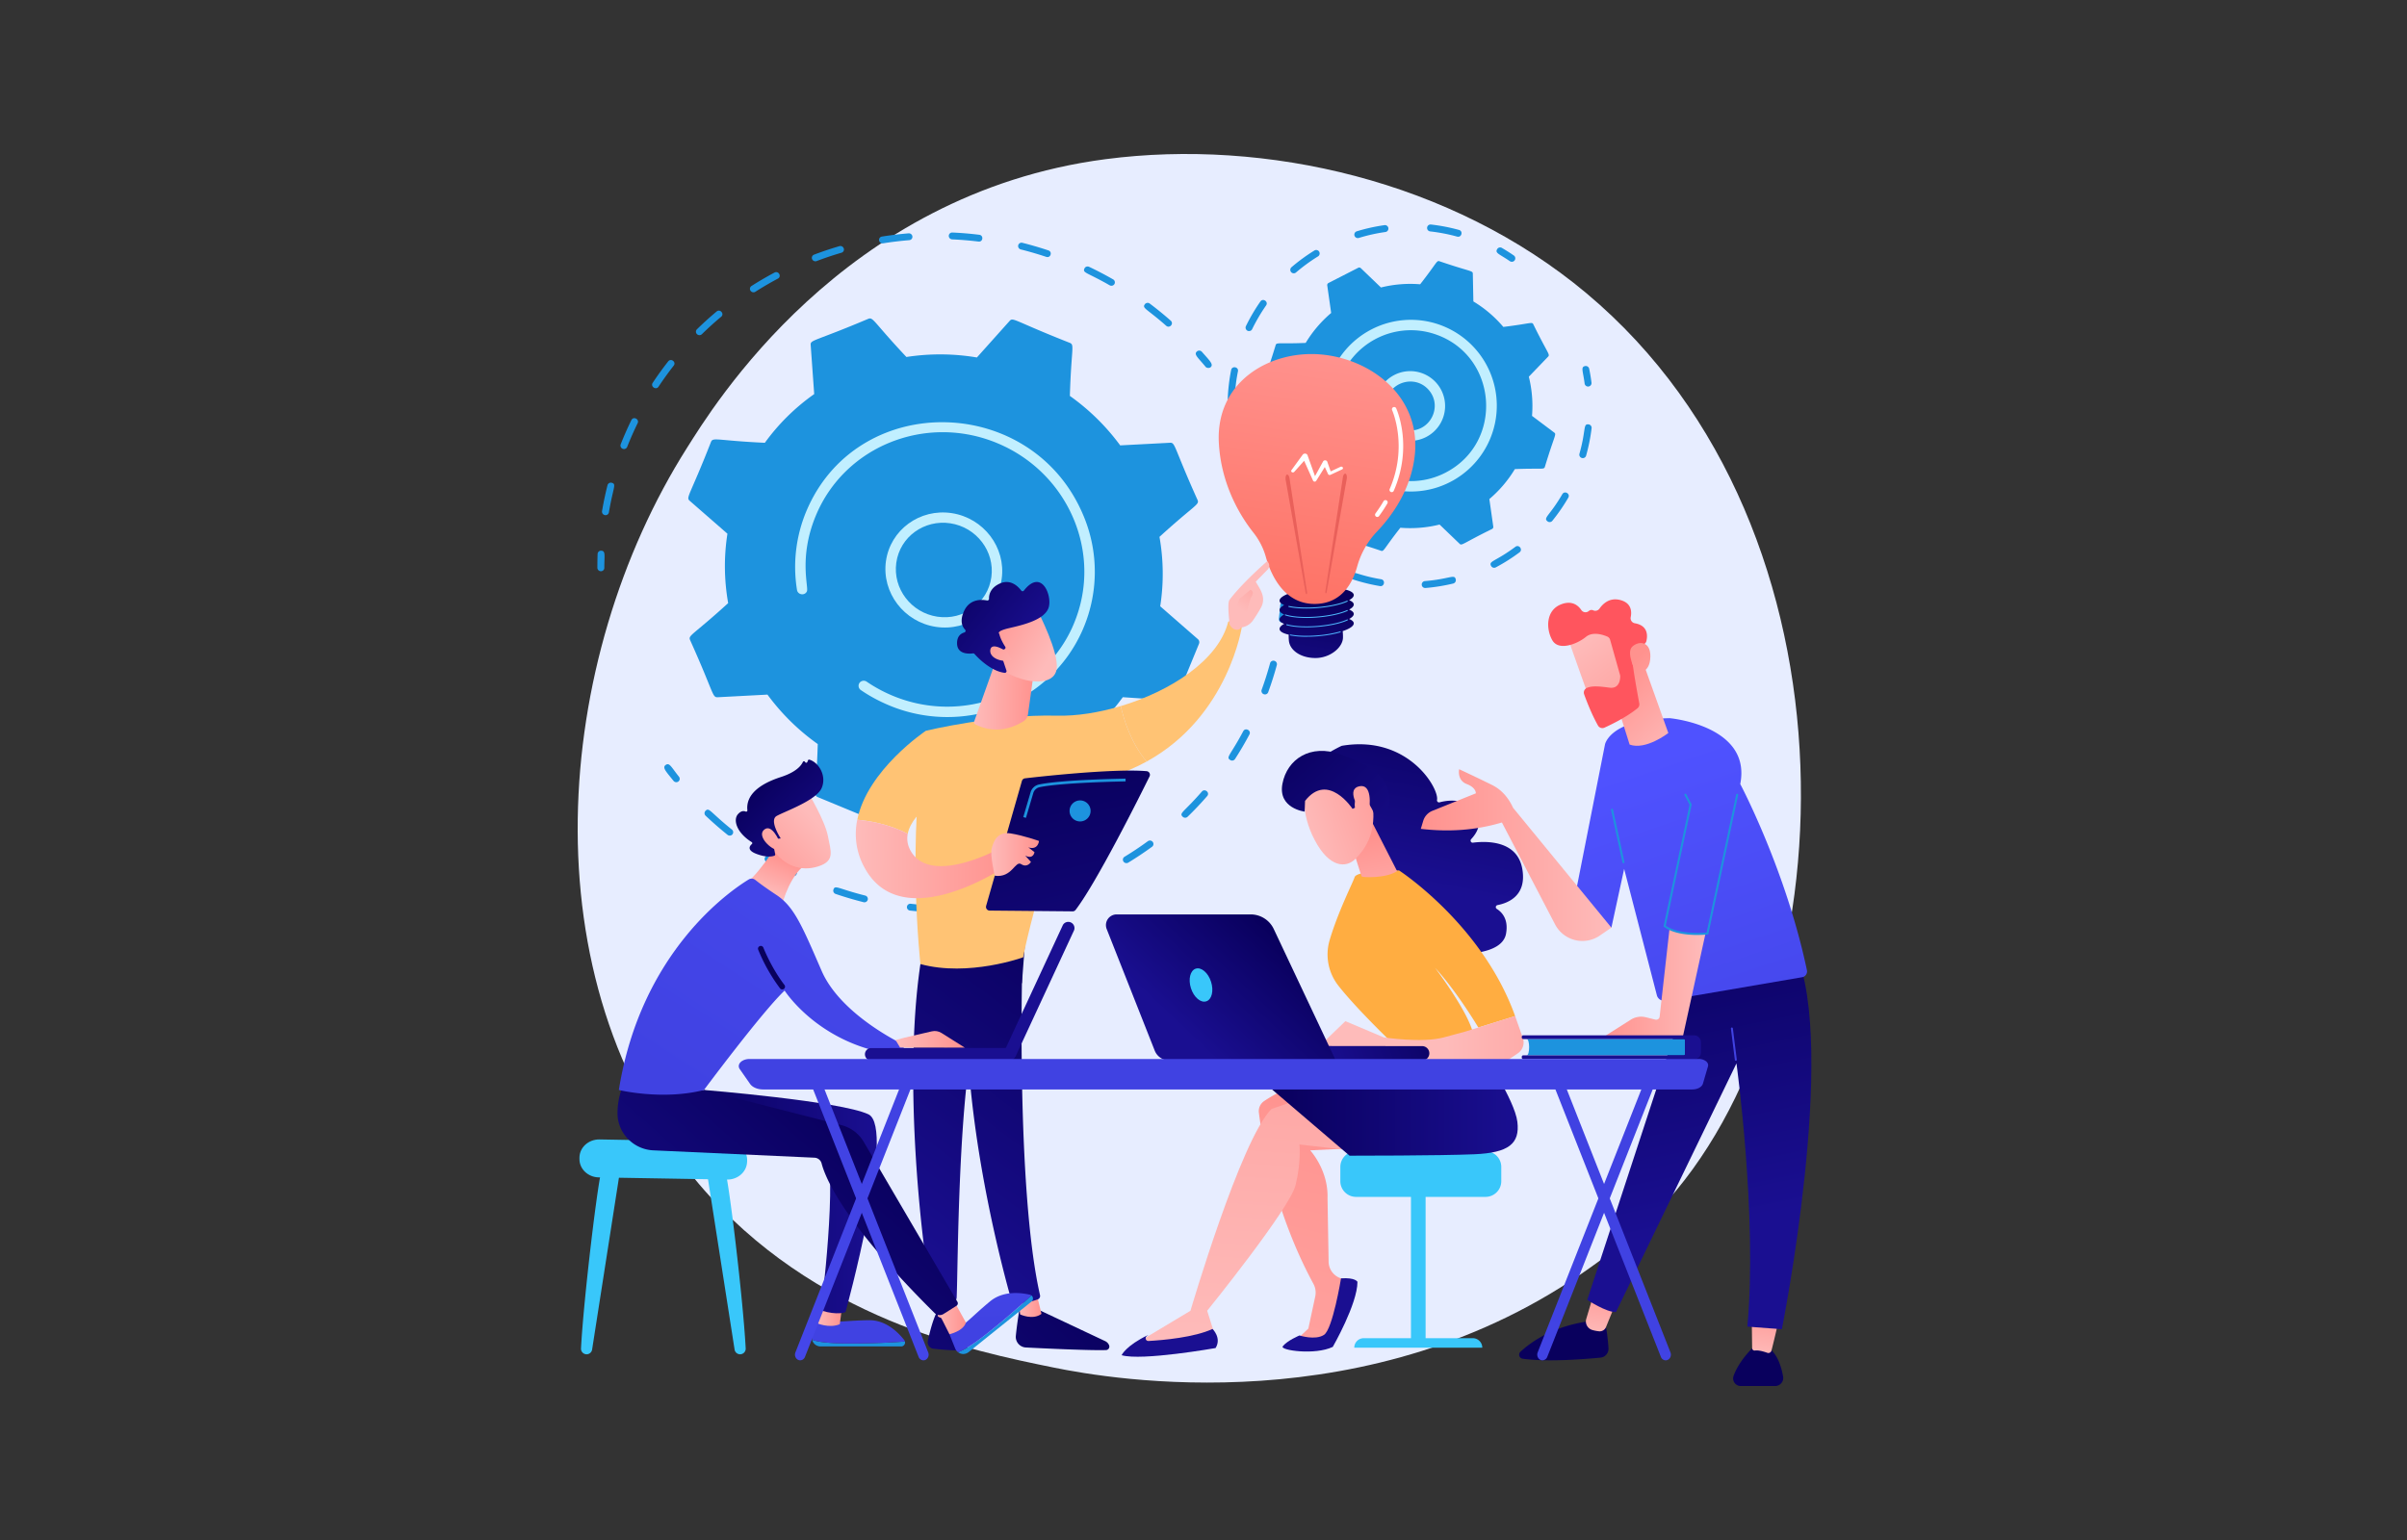 <svg width="125" height="80" viewBox="0 0 125 80" fill="none" xmlns="http://www.w3.org/2000/svg"><rect x="0" y="0" width="125" height="80" fill="#333333" stroke="none"/><path d="M86.162 62.845c-1.304 1.374-2.538 2.26-3.514 2.959-11.462 8.224-25.026 5.827-27.909 5.242-4.256-.865-12.485-2.536-18.434-9.532-9-10.584-7.598-27.259-.617-38.266 1.277-2.013 8.022-13.188 21.732-14.98 8.296-1.085 17.968 1.103 24.972 6.97 14.702 12.318 13.655 37.2 3.77 47.607z" fill="#E7EDFF"/><path d="M31.13 29.658a.182.182 0 01-.107-.164c0-.237.003-.48.012-.718a.176.176 0 01.188-.168c.241.011.159.248.161.891 0 .098-.08.177-.18.176a.187.187 0 01-.075-.017zm.135-3.106c.076-.451.172-.904.284-1.346a.178.178 0 01.219-.127c.263.071.078.21-.146 1.537a.177.177 0 01-.209.143.182.182 0 01-.148-.207zm.969-3.47c.168-.428.357-.855.554-1.258.106-.216.428-.048.326.16-.196.4-.378.813-.543 1.231a.179.179 0 01-.234.098.18.18 0 01-.103-.232zm1.662-3.195c.252-.38.523-.755.805-1.114.145-.186.432.036.287.22-.276.353-.541.72-.788 1.093-.13.196-.433-.003-.304-.198zm2.299-2.529a.176.176 0 01-.002-.252c.327-.32.67-.631 1.023-.925.18-.151.417.122.236.273a17.06 17.06 0 00-1.002.907.183.183 0 01-.255-.003zm2.781-2.255a.175.175 0 01.05-.246c.388-.247.79-.482 1.196-.698.21-.11.385.203.176.314a17.49 17.49 0 00-1.171.684.184.184 0 01-.25-.055zm3.291-1.547a.184.184 0 01-.093-.097.175.175 0 01.1-.23 18.05 18.05 0 011.318-.442.184.184 0 01.227.12.174.174 0 01-.118.221c-.434.127-.869.273-1.292.434a.183.183 0 01-.142-.006zm3.49-.93a.182.182 0 01-.104-.133.175.175 0 01.146-.204c.457-.073.924-.13 1.386-.168.1-.008.188.065.198.163a.175.175 0 01-.162.192c-.453.037-.91.092-1.358.164a.185.185 0 01-.106-.014zm3.515-.377a.176.176 0 01.186-.17c.464.02.933.06 1.396.117.239.03.199.382-.038.353a17.861 17.861 0 00-1.369-.114.183.183 0 01-.175-.186zm11.288 4.672c-1.022-.902-1.266-.906-1.102-1.12a.182.182 0 01.253-.03c.372.28.738.578 1.087.886.18.159-.058.422-.238.264zm-7.682-4.18a.177.177 0 01.217-.128c.452.114.905.246 1.348.394.228.076.117.413-.11.337a18.235 18.235 0 00-1.321-.386.181.181 0 01-.134-.217zm4.75 2.08c-1.181-.679-1.424-.635-1.308-.878.074-.154.262-.082.24-.082.423.2.842.42 1.246.652.087.05.117.16.068.244a.18.18 0 01-.246.063zm4.978 4.231c-.383-.472-.63-.64-.445-.797a.183.183 0 01.255.02c.416.473.628.665.445.808-.055.043-.192.046-.255-.03zm3.912 13.271a.181.181 0 01-.105-.185c.029-.233.053-.468.072-.7a.176.176 0 01.195-.16c.1.01.174.097.166.195-.02.237-.045.477-.075.714a.177.177 0 01-.2.152.183.183 0 01-.053-.016zM41.126 45.498c-.45-.223-.898-.467-1.328-.726a.178.178 0 01-.063-.245c.143-.236.23.001 1.548.653a.18.18 0 01.084.24c-.076.153-.263.077-.241.078zm2.155.715c.087-.261.23-.047 1.649.309a.18.18 0 01.134.216.178.178 0 01-.217.129 18.476 18.476 0 01-1.45-.428.18.18 0 01-.116-.226zm-5.498-2.845a18.41 18.41 0 01-1.139-.993.176.176 0 01-.007-.252c.194-.198.224.05 1.371.97a.178.178 0 01.029.251.182.182 0 01-.254.024zm9.421 3.919a.177.177 0 01.091-.338c.49.055.986.089 1.475.103.1.002.18.084.179.183a.176.176 0 01-.183.173c-.5-.014-1.006-.05-1.505-.105a.188.188 0 01-.057-.016zm3.907.008a.183.183 0 01-.105-.142.175.175 0 01.157-.196c.486-.053.975-.126 1.455-.22a.184.184 0 01.215.141.175.175 0 01-.14.21c-.49.094-.989.17-1.485.223a.184.184 0 01-.097-.016zm3.8-.837a.183.183 0 01-.096-.104.175.175 0 01.109-.226c.46-.156.92-.334 1.366-.527a.184.184 0 01.24.091.175.175 0 01-.089.235c-.455.198-.924.379-1.395.538a.182.182 0 01-.135-.008zm3.51-1.637a.185.185 0 01-.079-.068.175.175 0 01.056-.245c.414-.251.822-.524 1.213-.81a.184.184 0 01.253.039c.06.08.045.19-.034.249-.4.291-.815.57-1.238.826a.182.182 0 01-.171.009zm2.997-2.395c-.199-.198.053-.218.998-1.307.153-.178.43.056.276.234-.322.371-.665.734-1.019 1.077a.183.183 0 01-.255-.004zm2.47-2.946c-.238-.15.001-.223.676-1.496.11-.206.431-.038.321.17-.23.434-.482.863-.748 1.275a.18.18 0 01-.25.051zm1.728-3.423a.18.18 0 01-.096-.224c.165-.454.313-.92.438-1.382a.178.178 0 01.22-.123.18.18 0 01.13.22 17.54 17.54 0 01-.448 1.41.179.179 0 01-.244.099zm-30.639 4.507c-.394-.491-.596-.691-.406-.826.197-.14.285.105.688.608.062.078.05.19-.028.25a.183.183 0 01-.254-.032zm2.291-4.344l2.587-.137a11.51 11.51 0 002.613 2.57c-.075 2.48-.256 2.649.002 2.756l2.886 1.194a.213.213 0 00.24-.054l1.7-1.899c1.232.208 2.467.21 3.66.025l1.74 1.926c.06.068.157.09.24.056l2.863-1.151a.206.206 0 00.13-.206l-.184-2.552a10.937 10.937 0 002.564-2.53l2.588.173a.21.21 0 00.209-.127l1.161-2.824a.21.21 0 00-.058-.237l-1.957-1.708c.19-1.21.17-2.427-.038-3.606 1.844-1.68 2.086-1.665 1.977-1.917-1.245-2.765-1.147-2.986-1.43-2.971l-2.587.136a11.51 11.51 0 00-2.614-2.57c.075-2.479.256-2.649-.002-2.756-2.888-1.137-2.944-1.345-3.126-1.14l-1.7 1.899a11.464 11.464 0 00-3.66-.025c-1.717-1.825-1.722-2.086-1.98-1.983-2.812 1.19-3.011 1.082-2.992 1.358l.183 2.552a10.932 10.932 0 00-2.563 2.53c-2.474-.114-2.691-.303-2.797-.045-1.099 2.813-1.316 2.876-1.104 3.06l1.958 1.708c-.19 1.21-.17 2.427.038 3.606-1.838 1.675-2.087 1.664-1.978 1.918 1.245 2.764 1.147 2.986 1.43 2.97z" fill="#1D93DE"/><path d="M46.008 29.155c.226-1.629 1.758-2.75 3.416-2.499 1.657.252 2.822 1.78 2.596 3.41-.226 1.628-1.758 2.75-3.415 2.498-1.658-.25-2.822-1.78-2.597-3.409zm2.633 3.145h.002-.002zm.71-5.116c-1.346-.204-2.617.695-2.805 2.052-.186 1.338.77 2.595 2.132 2.8 1.361.206 2.62-.715 2.805-2.052.186-1.34-.773-2.595-2.132-2.8z" fill="#C1EFFF"/><path d="M45.876 36.511a8.01 8.01 0 01-1.17-.662.268.268 0 01-.073-.372.272.272 0 01.377-.065c.424.29.882.537 1.36.735 3.61 1.493 7.715-.086 9.3-3.522.04-.088.078-.177.115-.267 1.5-3.643-.315-7.814-4.01-9.343-3.69-1.527-7.918.157-9.415 3.79-.89 2.162-.354 3.693-.456 3.915-.11.24-.473.185-.515-.076a7.504 7.504 0 01.594-4.334c2.773-6.02 11.6-5.773 14.246.39a7.512 7.512 0 01-.066 6.155 7.485 7.485 0 01-4.041 3.828 7.835 7.835 0 01-6.246-.172z" fill="#C1EFFF"/><path d="M68.404 25.2c.437.515.96.964 1.556 1.323l.029 1.446c.003.16.14.099 1.734.644.148.048.132-.09 1-1.198a6.302 6.302 0 002.037-.166l1.044 1.003c.116.111.169-.03 1.682-.772a.119.119 0 00.063-.122l-.204-1.433c.516-.437.965-.96 1.324-1.556 1.382-.057 1.509.039 1.557-.111.5-1.646.616-1.69.492-1.784l-1.157-.87a6.302 6.302 0 00-.166-2.035l1.003-1.044c.111-.116-.03-.17-.772-1.682-.07-.137-.15-.03-1.555.14a6.308 6.308 0 00-1.556-1.324l-.029-1.446c-.003-.16-.14-.098-1.735-.643-.147-.048-.127.084-1 1.198a6.302 6.302 0 00-2.036.166l-1.044-1.003a.119.119 0 00-.137-.02l-1.545.791a.12.12 0 00-.063.123l.204 1.433a6.3 6.3 0 00-1.324 1.556c-1.382.056-1.509-.04-1.557.111-.499 1.645-.617 1.69-.492 1.784l1.157.869a6.3 6.3 0 00.166 2.036c-.937 1.017-1.095 1.04-1.023 1.18l.791 1.546c.071.138.158.028 1.556-.14z" fill="#1D93DE"/><path d="M71.429 20.974a1.81 1.81 0 113.614.233 1.81 1.81 0 01-3.614-.233zm1.708 1.655l.002.001h-.002zm-1.17-1.62c-.045.7.488 1.306 1.187 1.351 1.124.073 1.784-1.26 1.038-2.108-.742-.845-2.151-.374-2.224.757z" fill="#C1EFFF"/><path d="M64.144 23.8a9.328 9.328 0 01-.182-.71.18.18 0 01.138-.213c.245-.053.21.22.389.821a.18.18 0 01-.345.103zm-.384-3.107a9.63 9.63 0 01.176-1.472c.046-.234.4-.162.353.07-.258 1.29-.057 1.603-.358 1.59a.18.18 0 01-.172-.188zm1.027-3.512a.18.18 0 01-.084-.24 9.5 9.5 0 01.752-1.279c.136-.195.431.011.295.206-.272.39-.515.804-.723 1.23-.076.157-.262.083-.24.083zm2.325-3a.18.18 0 01-.042-.3 9.542 9.542 0 011.199-.874.18.18 0 01.188.306 9.228 9.228 0 00-1.152.84.18.18 0 01-.193.028zm3.325-1.83a.18.18 0 01.022-.335 9.435 9.435 0 011.448-.321.18.18 0 01.05.356c-.47.066-.938.17-1.392.31a.18.18 0 01-.128-.01zm3.676-.53a.18.18 0 01.2-.158c.491.056.981.15 1.455.281.23.062.135.41-.096.347a9.164 9.164 0 00-1.4-.27.18.18 0 01-.159-.2zm4.297 1.747c-.543-.375-.783-.414-.66-.624a.178.178 0 01.245-.066c.21.122.418.254.62.393a.18.18 0 11-.205.296zm3.883 6.357c-.084-.657-.215-.86.023-.909a.18.18 0 01.213.14c.05.238.09.481.121.724a.18.18 0 01-.357.046zm-12.159 9.943c.094-.284.307.009 1.59.223.234.038.176.394-.06.355a9.49 9.49 0 01-1.416-.35.18.18 0 01-.114-.228zm3.7.512a.18.18 0 01.164-.194c1.307-.107 1.531-.381 1.602-.09a.18.18 0 01-.133.217 9.429 9.429 0 01-1.44.232.18.18 0 01-.194-.165zm3.602-.98c-.14-.265.214-.214 1.26-.994.19-.142.406.146.215.288a9.54 9.54 0 01-1.232.78.18.18 0 01-.243-.074zm2.927-2.319c-.234-.189.115-.28.77-1.407.12-.206.431-.026.311.18-.244.42-.522.823-.828 1.201a.18.18 0 01-.253.026zm1.659-3.503c.356-1.26.178-1.569.476-1.532a.18.18 0 01.157.2 9.488 9.488 0 01-.287 1.43.18.18 0 01-.346-.098zm-13.916 5.494a9.544 9.544 0 01-.601-.421.18.18 0 01-.034-.253c.151-.199.301.03.83.37a.18.18 0 11-.196.303z" fill="#1D93DE"/><path d="M71.041 24.936a.27.27 0 11.261-.473c.24.139.497.253.763.34.059.006 1.43.554 2.99-.243 3.094-1.584 2.728-6.15-.584-7.218a3.925 3.925 0 00-4.761 2.088c-.824 1.787.107 2.717-.463 2.849a.27.27 0 01-.324-.202 4.452 4.452 0 01.101-2.374 4.465 4.465 0 015.613-2.875 4.46 4.46 0 11-3.596 8.108z" fill="#C1EFFF"/><path d="M70.303 31.393c-.007-.084-.093-.157-.239-.216.159-.087.246-.18.24-.273-.023-.278-.904-.434-1.968-.348-1.064.086-1.908.38-1.886.659.007.084.093.157.239.216-.159.087-.246.18-.239.272.007.085.093.158.239.216-.159.088-.246.182-.239.274.007.084.093.157.239.215-.159.088-.246.181-.239.274.01.123.188.222.475.286a2.5 2.5 0 00.008.301c.041.513.618.914 1.38.914.762 0 1.422-.548 1.43-1.062a2.583 2.583 0 00-.015-.335c.365-.122.587-.27.575-.415-.007-.084-.093-.157-.239-.216.159-.087.246-.18.24-.273-.008-.084-.094-.157-.24-.216.159-.087.246-.18.24-.273z" fill="url(#paint0_linear_5192_104933)"/><path d="M67.844 33.08a4.57 4.57 0 01-.844-.07.026.026 0 01.01-.05c.373.071.873.087 1.405.044a6.03 6.03 0 001.18-.203.026.026 0 01.03.017.026.026 0 01-.016.032c-.34.099-.75.17-1.19.205a7.174 7.174 0 01-.575.024z" fill="url(#paint1_linear_5192_104933)"/><path d="M67.849 32.59c-.41 0-.777-.038-1.036-.112a.026.026 0 01.014-.049c.368.105.962.138 1.588.087.62-.05 1.197-.175 1.545-.336a.025.025 0 01.034.013.025.025 0 01-.013.034c-.353.163-.937.29-1.562.34a7.141 7.141 0 01-.57.023z" fill="url(#paint2_linear_5192_104933)"/><path d="M67.844 32.101c-.444 0-.831-.045-1.093-.131a.026.026 0 11.016-.048c.364.12.98.159 1.648.105.619-.05 1.196-.176 1.544-.336a.026.026 0 01.022.046c-.354.163-.938.29-1.562.34a7.18 7.18 0 01-.576.025z" fill="url(#paint3_linear_5192_104933)"/><path d="M67.847 31.612c-.351 0-.671-.028-.92-.083a.025.025 0 11.011-.05c.374.083.912.105 1.477.059.614-.05 1.188-.174 1.537-.333a.026.026 0 01.034.013.026.026 0 01-.013.034c-.354.16-.934.287-1.554.337a7.188 7.188 0 01-.572.023z" fill="url(#paint4_linear_5192_104933)"/><path d="M65.736 28.925a3.598 3.598 0 00-.645-1.258c-.633-.798-1.666-2.422-1.793-4.638-.185-3.222 2.673-4.836 5.281-4.617 2.608.22 5.182 2.162 4.9 5.16-.173 1.845-1.206 3.244-1.974 4.047a4.268 4.268 0 00-1.025 1.816c-.231.833-.78 1.872-2.085 1.935-1.689.082-2.39-1.492-2.66-2.445z" fill="url(#paint5_linear_5192_104933)"/><path d="M68.826 30.726l.913-5.935c.018-.123.08-.205.135-.184.055.02.085.137.066.26a.128.128 0 01-.002.01l-1.04 5.881c-.007.044-.03.072-.05.062-.019-.009-.028-.05-.022-.094z" fill="url(#paint6_linear_5192_104933)"/><path d="M67.879 30.773l-.913-5.935c-.019-.123-.08-.205-.135-.184-.055.02-.085.137-.066.26l.001.01 1.04 5.88c.008.045.03.073.05.063.02-.01.03-.05.023-.094z" fill="url(#paint7_linear_5192_104933)"/><path d="M69.732 24.281c-.023-.037-.077-.051-.12-.03l-.508.237-.176-.503a.108.108 0 00-.062-.062c-.058-.024-.129-.003-.156.048l-.001.002-.418.762-.388-1.085v-.002a.124.124 0 00-.06-.066c-.064-.035-.15-.018-.191.038l-.584.804c-.024.033-.016.077.02.102.039.026.095.02.125-.014l.514-.574.463 1.032a.079.079 0 00.042.04c.043.021.097.007.12-.03l.448-.718.168.363.001.003a.065.065 0 00.004.008c.023.037.077.051.12.031l.603-.282c.043-.02.06-.066.036-.104zm1.793 2.574a.116.116 0 01-.093-.185c.155-.21.297-.426.423-.643a.116.116 0 01.2.115c-.13.225-.277.45-.438.666a.116.116 0 01-.093.047zm.75-1.289a.116.116 0 01-.106-.162c.964-2.221.133-4.085.124-4.104a.116.116 0 01.21-.097c.037.08.884 1.978-.122 4.293a.116.116 0 01-.106.07z" fill="#fff"/><path d="M52.982 67.79s-.15.806-.228 1.606a.552.552 0 00.522.603c1.066.054 3.345.162 4.163.134a.18.18 0 00.16-.245.402.402 0 00-.203-.218l-3.75-1.767-.664-.114z" fill="url(#paint8_linear_5192_104933)"/><path d="M52.87 67.313l.106.968s.657.314 1.11-.028l-.263-1.08-.953.14z" fill="url(#paint9_linear_5192_104933)"/><path d="M53.13 49.131c-.052.252-.387 12.602.88 18.15a.188.188 0 01-.111.217 3.29 3.29 0 01-1.078.208.324.324 0 01-.319-.235c-.365-1.288-2.112-7.74-2.289-13.889-.198-6.87.002-.233.002-.233l.195-4.244 2.72.026z" fill="url(#paint10_linear_5192_104933)"/><path d="M48.646 68.17s-.231.406-.462 1.489a.337.337 0 00.292.405c.352.038.893.088 1.328.09.2 0 .357-.173.335-.372-.044-.396-.188-1.047-.646-1.558l-.847-.054z" fill="url(#paint11_linear_5192_104933)"/><path d="M48.458 66.924l.254 1.465s.263.2.79.062l-.114-1.575-.93.048z" fill="url(#paint12_linear_5192_104933)"/><path d="M47.9 49.46c-1.142 6.506.08 16.108.506 17.99a.293.293 0 00.234.224c.198.035.523.064.846-.026.11-.03.19-.13.195-.245.074-1.517.056-10.834 1.097-14.506a.836.836 0 01.327-.458l1.966-1.37.171-2.243-5.341.633z" fill="url(#paint13_linear_5192_104933)"/><path d="M54.899 37.178c-3.236-.085-6.815.784-6.815.784-1.018 5.62-.284 12.12-.284 12.12 2.499.68 5.335-.352 5.335-.352.439-2.348 2.445-8.95 2.445-8.95 1.583-.182 2.89-.626 3.968-1.219-.81-.956-1.184-2.166-1.344-2.881-1.148.344-2.307.523-3.305.497z" fill="#FFC374"/><path d="M64.503 32.502c-.315-.387-.719-.21-.719-.21-.495 2.008-3.008 3.615-5.58 4.388.16.715.534 1.925 1.343 2.881 4.28-2.353 4.956-7.06 4.956-7.06z" fill="#FFC374"/><path d="M64.425 32.598c.032.106-.355.263-.578-.171-.005-.208-.123-1.097.003-1.264.668-.893 1.958-2.009 1.958-2.009.214.216.034.423.034.423l-.627.64c.128.236.284.436.356.72a.87.87 0 01-.093.64 8.023 8.023 0 01-.404.647c-.27.375-.65.374-.65.374z" fill="url(#paint14_linear_5192_104933)"/><path d="M64.94 30.635l-.57.474-.183.475.499.564s.178-.945.306-1.149c.128-.203.064-.303-.053-.364z" fill="url(#paint15_linear_5192_104933)"/><path d="M49.295 41.106l-1.211-3.145s-3.043 2.025-3.564 4.624c.57.048 1.608.206 2.62.73.236-1.228 2.155-2.209 2.155-2.209z" fill="#FFC374"/><path d="M51.908 44.08s-3.412 1.886-4.541.238c-.235-.343-.288-.681-.227-1.003-1.012-.523-2.05-.681-2.62-.73a3.595 3.595 0 00.366 2.468c1.971 3.689 7.463-.131 7.463-.131l-.44-.841z" fill="url(#paint16_linear_5192_104933)"/><path d="M51.646 34.519l-1.058 2.968a.107.107 0 00.047.13c.28.157 1.287.615 2.513-.146a.506.506 0 00.236-.358l.358-2.574-2.096-.02z" fill="url(#paint17_linear_5192_104933)"/><path d="M53.913 31.782s1.11 2.14.957 2.998c-.153.858-1.554.783-2.77.073l-.834-2.306 2.647-.765z" fill="url(#paint18_linear_5192_104933)"/><path d="M52.164 33.725a.088.088 0 00.04-.128c-.09-.14-.257-.423-.309-.671 0 0-.202-.132.52-.298.723-.166 1.8-.423 2.032-1.034.226-.596-.339-2.106-1.273-.916a.087.087 0 01-.14 0c-.149-.2-.542-.612-1.097-.37-.52.228-.581.606-.576.797.002.056-.05.1-.104.088-.261-.052-.888-.1-1.187.54-.246.527-.092.829.05.977a.088.088 0 01-.04.145c-.172.05-.395.194-.377.597.025.556.648.513.825.49a.088.088 0 01.078.028c.15.17.828.89 1.567.983a.089.089 0 00.094-.117l-.312-.934a.088.088 0 01.05-.109l.159-.069z" fill="url(#paint19_linear_5192_104933)"/><path d="M52.291 33.859s-.8-.56-.863-.096c-.063.465.719.681 1.108.511l-.245-.415z" fill="url(#paint20_linear_5192_104933)"/><path d="M51.211 47.06l1.859-6.49a.19.19 0 01.16-.137c.337-.04 1.312-.15 2.439-.245 1.357-.114 2.933-.207 3.875-.128a.19.19 0 01.155.273c-.536 1.084-2.738 5.49-3.841 6.935a.19.19 0 01-.154.075l-4.312-.04a.19.19 0 01-.18-.243z" fill="url(#paint21_linear_5192_104933)"/><path d="M51.66 45.492s-.259-1.064-.154-1.442c.104-.378.306-.863.98-.755.675.108 1.471.392 1.471.392s-.04.492-.553.333l.318.246s-.045.394-.478.183l.295.327s-.186.323-.504.116c-.319-.208-.471.729-1.375.6z" fill="url(#paint22_linear_5192_104933)"/><path d="M55.545 42.126a.546.546 0 101.092 0 .546.546 0 00-1.092 0zm-2.265.36l-.139-.04.378-1.284a.585.585 0 01.44-.41c1.2-.25 4.36-.302 4.493-.304l.002.145c-.032 0-3.279.053-4.465.3a.44.44 0 00-.33.31l-.379 1.283z" fill="#1D93DE"/><path d="M31.283 60.65c-.198.294-.985 6.932-1.109 9.383a.29.29 0 00.578.058l1.44-9.23-.909-.21zm6.331 0c.199.294.986 6.932 1.11 9.383a.29.29 0 01-.578.058l-1.44-9.23.908-.21z" fill="#39C7FA"/><path d="M30.092 60.133v.072c-.005.521.444.948 1.005.958l6.658.113c.553.01 1.015-.39 1.042-.903l.003-.067c.028-.534-.426-.985-1.003-.995l-6.66-.12c-.57-.01-1.04.414-1.045.942z" fill="#39C7FA"/><path d="M44.116 69.79c-1.184 0-1.707-.1-1.941-.193a.449.449 0 00.437.347h4.186c.141 0 .23-.135.197-.257-.477.039-1.491.104-2.88.104z" fill="#1D93DE"/><path d="M46.995 69.688a.198.198 0 00-.034-.072c-.319-.407-.96-1.046-1.831-1.034-1.277.018-1.722.157-2.714.008l-.234.776a.446.446 0 00-.007.231c.234.093.758.194 1.941.194 1.388 0 2.402-.065 2.88-.103z" fill="url(#paint23_linear_5192_104933)"/><path d="M42.703 67.755l-.287.977s.637.29 1.196.057l.11-.846-1.019-.188z" fill="url(#paint24_linear_5192_104933)"/><path d="M51.38 69.177c-.922.74-1.393.99-1.633 1.065a.449.449 0 00.557-.004l3.264-2.623a.203.203 0 00-.007-.322 36.878 36.878 0 01-2.18 1.884z" fill="#1D93DE"/><path d="M53.56 67.293a.197.197 0 00-.07-.034c-.503-.116-1.401-.211-2.073.344-.984.814-1.244 1.2-2.11 1.706l.3.749c.031.076.08.137.14.184.24-.075.711-.324 1.634-1.065a36.878 36.878 0 002.18-1.884z" fill="url(#paint25_linear_5192_104933)"/><path d="M36.558 56.622s7.085.579 8.539 1.263c1.453.684-1.186 10.274-1.186 10.274s-.396.19-1.276-.083c0 0 .903-7.077.23-8.612l-7.67-1.255 1.363-1.587z" fill="url(#paint26_linear_5192_104933)"/><path d="M48.603 67.963c.066.06.704 1.347.704 1.347s.71-.154.855-.603l-.64-1.162-.92.418z" fill="url(#paint27_linear_5192_104933)"/><path d="M32.29 56.563s-.23.556-.221 1.294c.013 1.022.834 1.85 1.853 1.901l8.376.382a.4.4 0 01.371.302c.197.761 1.16 3.1 5.862 7.764a.38.38 0 00.47.052l.669-.423a.154.154 0 00.05-.209l-4.876-8.328a1.888 1.888 0 00-1.147-.85l-7.139-1.825-4.267-.06z" fill="url(#paint28_linear_5192_104933)"/><path d="M40.545 43.554s-.897 1.586-1.812 2.355l1.89 1.055s.427-1.68 1.4-2.171l-1.478-1.24z" fill="url(#paint29_linear_5192_104933)"/><path d="M32.138 56.623s2.262.55 4.42 0c0 0 3.02-4.06 4.188-5.165 0 0 1.864 2.94 6.012 3.358l.231-.517s-3.302-1.523-4.319-3.862c-1.016-2.34-1.425-3.337-2.35-3.947-.576-.38-.92-.64-1.099-.782a.296.296 0 00-.339-.021c-.981.598-5.6 3.762-6.744 10.936z" fill="url(#paint30_linear_5192_104933)"/><path d="M40.624 51.4a.145.145 0 01-.116-.057 9.02 9.02 0 01-1.137-2.017.145.145 0 01.27-.104c.004.01.404 1.04 1.098 1.945a.145.145 0 01-.115.233z" fill="url(#paint31_linear_5192_104933)"/><path d="M46.509 54.028l.467-.124 1.417-.328c.171-.04.35-.01.499.084l1.219.767-3.367-.006-.235-.393z" fill="url(#paint32_linear_5192_104933)"/><path d="M41.97 41.175s.871 1.45 1.023 2.25c.151.802.394 1.303-.518 1.588-.912.285-1.76-.076-2.291-.824 0 0-.83-1.15-.748-1.678.083-.527 2.533-1.336 2.533-1.336z" fill="url(#paint33_linear_5192_104933)"/><path d="M40.427 43.57l.118-.016s-.618-.933-.214-1.164c.404-.232 2.05-.8 2.337-1.448.275-.625-.137-1.331-.634-1.479a.063.063 0 00-.076.04l-.03.079a.064.064 0 01-.118.003c-.022-.05-.093-.052-.116-.002-.088.194-.352.526-1.144.783-1.123.364-1.823.93-1.737 1.728a.064.064 0 01-.091.065c-.092-.04-.231-.047-.393.13-.281.307-.06.98.707 1.456.037.023.043.074.01.102-.115.098-.276.318.243.513.532.2.822.133.93.09a.064.064 0 00.038-.073l-.136-.699a.064.064 0 01.054-.076l.252-.033z" fill="url(#paint34_linear_5192_104933)"/><path d="M40.475 43.714s-.385-.95-.789-.616c-.404.334.373 1.07.732 1.061l.057-.445z" fill="url(#paint35_linear_5192_104933)"/><path d="M45.208 55.088h.017l7.191-.007a.321.321 0 100-.643l-7.192.008a.322.322 0 00-.016.642z" fill="url(#paint36_linear_5192_104933)"/><path d="M55.202 48.045a.295.295 0 00-.008.015l-3.026 6.524a.322.322 0 10.584.27l3.025-6.524a.322.322 0 00-.575-.285z" fill="url(#paint37_linear_5192_104933)"/><path d="M74.033 61.644h-.759v8.208h.76v-8.208z" fill="#39C7FA"/><path d="M76.978 70.01H70.33c0-.273.22-.494.494-.494h5.66c.272 0 .494.22.494.494zm.17-10.205h-6.726a.816.816 0 00-.816.816v.738c0 .45.365.816.816.816h6.726c.45 0 .816-.365.816-.816v-.738a.816.816 0 00-.816-.816z" fill="#39C7FA"/><path d="M68.05 56.172s-1.128.175-2.396 1.023a.633.633 0 00-.279.604c.152 1.203.776 5.096 2.835 8.898.109.2.14.434.092.657l-.358 1.664-.663.622h1.709l1.137-3.078-.486-.154a.92.92 0 01-.643-.862l-.057-3.302c.049-1.471-.902-2.486-.902-2.486l2.728-.133-2.717-3.453z" fill="url(#paint38_linear_5192_104933)"/><path d="M66.614 69.94c-.156.204 1.675.473 2.6.028 0 0 1.281-2.23 1.281-3.379 0 0-.102-.234-.854-.18 0 0-.43 2.64-.885 2.936-.455.296-1.272.03-1.272.03s-.64.265-.87.566z" fill="url(#paint39_linear_5192_104933)"/><path d="M70.422 59.806c-.015-.025-2.938-.352-2.938-.352s.096.889-.203 2.112c-.299 1.224-4.59 6.525-4.59 6.525l.45 1.427c-1.392.484-2.76.562-4.108.247l2.79-1.674s2.61-8.895 4.208-10.482l2.93-1.013 1.46 3.21z" fill="url(#paint40_linear_5192_104933)"/><path d="M76.978 54.63s1.684 2.505 1.822 3.648c.138 1.142-.461 1.606-2.228 1.683-1.767.077-6.485.075-6.485.075l-4.026-3.44s2.934-1.048 3.697-1.344c.763-.296 7.22-.622 7.22-.622z" fill="url(#paint41_linear_5192_104933)"/><path d="M62.97 69.037s.485.47.157.991c0 0-3.838.68-4.88.372 0 0 .217-.494 1.39-1.056l-.087.067c-.109.084-.045.259.093.251.773-.044 2.373-.186 3.327-.625z" fill="url(#paint42_linear_5192_104933)"/><path d="M69.682 38.743c3.443-.586 5.064 2.222 4.945 2.813a.108.108 0 00.135.123c.395-.106 1.269-.24 1.81.438.478.599.12 1.164-.17 1.474-.071.075-.012.197.09.184.727-.092 2.306-.114 2.564 1.365.24 1.38-.72 1.768-1.288 1.878a.108.108 0 00-.037.198c.285.18.614.553.48 1.288-.208 1.151-2.466 1.057-2.73 1.042a.105.105 0 01-.047-.014l-3.617-2.063a.108.108 0 01-.053-.076l-.73-4.217a.108.108 0 01.028-.094l-2.358-3.328c-.856-.126.937-1.004.978-1.01v-.001z" fill="url(#paint43_linear_5192_104933)"/><path d="M72.423 54.298s-1.961-1.867-2.927-3.105a2.624 2.624 0 01-.444-2.361c.44-1.485 1.224-3.023 1.295-3.263.11-.367 2.31-.351 2.31-.351s4.327 2.808 6.027 7.566l-1.91.594s-1.13-1.895-2.246-3.1c0 0 1.932 2.551 2 3.596l-4.105.424z" fill="#FFAD41"/><path d="M70.081 43.519c.023.076.597 1.979.642 2.018.045.04 1.259.105 1.83-.285l-1.417-2.773-1.055 1.04z" fill="url(#paint44_linear_5192_104933)"/><path d="M67.78 41.075s-.277 1.09.49 2.556c.768 1.466 1.636 1.464 2.111.995.475-.47 1.061-1.265.922-2.683-.14-1.417-3.122-2.255-3.523-.868z" fill="url(#paint45_linear_5192_104933)"/><path d="M70.242 42.02s-1.273-1.947-2.468-.415l-.021.557s-1.398-.166-1.154-1.448c.245-1.282 1.454-2.084 3.01-1.528 1.556.555 2.448 1.125 2.549 2.24.1 1.116-.787.871-.787.871s-.29-.785-.701-.867c-.412-.081-.305.53-.305.53l-.123.06z" fill="url(#paint46_linear_5192_104933)"/><path d="M70.567 41.993s-.66-.997.017-1.146c.676-.148.571.972.498 1.386l-.515-.24z" fill="url(#paint47_linear_5192_104933)"/><path d="M68.427 54.436l1.441-1.389 1.994.843s1.984.307 3.12 0l1.135-.308 2.566-.799.403 1.14c.103.288 0 .61-.25.787-.222.158-.482.331-.648.404-.338.148-8.331-.102-8.331-.102l-1.43-.576z" fill="url(#paint48_linear_5192_104933)"/><path d="M73.88 55.09l-.019.001-8.359-.009a.374.374 0 11.001-.748l8.36.01a.374.374 0 01.017.747z" fill="url(#paint49_linear_5192_104933)"/><path d="M57.989 47.502h6.96c.514 0 .982.296 1.2.76l3.219 6.825h-8.651a.806.806 0 01-.75-.51l-2.495-6.315a.556.556 0 01.517-.76z" fill="url(#paint50_linear_5192_104933)"/><path d="M62.892 51c.151.47.04.925-.248 1.017-.289.093-.645-.211-.796-.68-.15-.469-.039-.924.25-1.017.288-.092.644.212.794.68z" fill="#39C7FA"/><path d="M83.41 68.976s.088.487.122 1.065a.459.459 0 01-.413.485c-.856.083-2.803.236-4.047.056a.209.209 0 01-.114-.359c.513-.477 1.751-1.406 3.789-1.61l.663.363z" fill="url(#paint51_linear_5192_104933)"/><path d="M83.835 67.878l-.432 1.06a.353.353 0 01-.363.22 1.918 1.918 0 01-.353-.069.464.464 0 01-.309-.577l.326-1.092 1.131.458z" fill="url(#paint52_linear_5192_104933)"/><path d="M91.23 69.821s-.866.725-1.203 1.655a.395.395 0 00.375.525h1.783a.42.42 0 00.415-.492c-.113-.642-.44-1.685-1.37-1.688z" fill="url(#paint53_linear_5192_104933)"/><path d="M92.304 68.878s-.175.775-.31 1.286a.164.164 0 01-.214.112c-.27-.096-.489-.14-.649-.118-.074.01-.138-.051-.139-.126l-.017-1.286 1.329.132z" fill="url(#paint54_linear_5192_104933)"/><path d="M87.697 51.451l-5.269 16.074s1.011.662 1.492.634l6.258-12.918s1.095 7.96.565 13.674l1.792.137s2.915-14.603.707-19.605l-5.545 2.004z" fill="url(#paint55_linear_5192_104933)"/><path d="M90.145 55.103h.006a.051.051 0 00.044-.058l-.204-1.622a.051.051 0 00-.057-.045.051.051 0 00-.044.057l.204 1.623a.05.05 0 00.05.045z" fill="url(#paint56_linear_5192_104933)"/><path d="M86.71 37.308s4.268.379 3.664 3.42c0 0 2.36 4.441 3.463 9.672a.307.307 0 01-.25.365l-7.108 1.218a.383.383 0 01-.435-.282l-1.699-6.564-.662 3.052-2.103-.548 1.77-8.969s.248-1.308 3.36-1.364z" fill="url(#paint57_linear_5192_104933)"/><path d="M84.309 44.843h.011a.053.053 0 00.04-.064l-.592-2.72a.053.053 0 10-.103.022l.592 2.72a.053.053 0 00.052.042z" fill="#1D93DE"/><path d="M84.738 52.94a1.02 1.02 0 01.734-.096l.495.123a.18.18 0 00.221-.154l.512-4.555c.64.304 1.563.267 1.868.245l-1.178 5.37h-4.123l1.471-.933z" fill="url(#paint58_linear_5192_104933)"/><path d="M73.785 43.058l.125-.415a.818.818 0 01.479-.523l2.253-.907s.034-.289-.476-.485c-.51-.197-.39-.768-.39-.768s.696.318 1.717.822c.583.289.91.798 1.084 1.181l5.106 6.225-.6.412a1.6 1.6 0 01-2.32-.57l-2.766-5.304c-1.389.417-2.794.497-4.212.331z" fill="url(#paint59_linear_5192_104933)"/><path d="M85.326 34.404l1.313 3.674s-1.162.909-2.01.602l-.662-2.107s.505-2.574 1.36-2.17z" fill="url(#paint60_linear_5192_104933)"/><path d="M81.408 33.084c0 .056 1.265 3.58 1.265 3.58l1.996-.765-.702-3.518s-2.559-.245-2.559.703z" fill="url(#paint61_linear_5192_104933)"/><path d="M83.617 33.238l.514 1.823a.26.26 0 01.01.071c0 .149-.036.66-.557.591-.473-.063-.906-.114-1.18.016a.264.264 0 00-.137.329c.115.32.388 1.036.72 1.623a.262.262 0 00.339.108c.375-.17 1.155-.552 1.712-1.007a.265.265 0 00.093-.254c-.087-.466-.348-1.884-.36-2.29-.01-.382.418-.673.606-.783a.26.26 0 00.123-.164c.06-.246.11-.802-.6-.924a.265.265 0 01-.214-.315c.06-.294.04-.726-.517-.885-.567-.162-.924.18-1.105.44a.265.265 0 01-.328.088c-.067-.03-.148-.031-.235.042a.26.26 0 01-.381-.058c-.165-.243-.466-.486-.974-.322-.902.292-.86 1.332-.528 1.898.33.565 1.29.193 1.745-.182.345-.284.871-.114 1.104-.016a.262.262 0 01.15.17v.001z" fill="#FF555E"/><path d="M84.952 34.913s-.534-1.01-.18-1.327c.352-.317.95-.265.935.525-.02.982-.755.802-.755.802z" fill="url(#paint62_linear_5192_104933)"/><path d="M88.153 48.57c.292 0 .5-.022.522-.024l.038-.004 1.554-7.247a.053.053 0 00-.103-.023l-1.538 7.172c-.232.02-1.467.103-2.12-.36l1.347-6.296-.28-.53a.053.053 0 00-.094.05l.263.496-1.353 6.325.027.02c.471.355 1.23.422 1.737.422z" fill="#1D93DE"/><path d="M41.556 70.666a.251.251 0 01-.107-.024c-.138-.064-.201-.238-.142-.388l5.68-14.412c.059-.15.218-.22.356-.155.137.065.2.239.141.389l-5.68 14.411a.272.272 0 01-.248.179z" fill="url(#paint63_linear_5192_104933)"/><path d="M47.955 70.667a.271.271 0 01-.25-.179l-5.68-14.411c-.058-.15.005-.324.143-.389.137-.064.296.005.355.155l5.68 14.412c.06.15-.004.324-.141.388a.248.248 0 01-.107.024z" fill="url(#paint64_linear_5192_104933)"/><path d="M80.103 70.666a.252.252 0 01-.107-.024c-.137-.064-.2-.238-.142-.388l5.68-14.412c.06-.15.219-.22.356-.155.138.065.201.239.142.389l-5.68 14.411a.272.272 0 01-.249.179z" fill="url(#paint65_linear_5192_104933)"/><path d="M86.502 70.667a.271.271 0 01-.249-.179l-5.68-14.411c-.059-.15.005-.324.142-.389.137-.064.297.005.356.155l5.68 14.412c.059.15-.005.324-.142.388a.249.249 0 01-.107.024z" fill="url(#paint66_linear_5192_104933)"/><path d="M79.279 54.824h8.226v-.85H79.28c.176 0 .176.85 0 .85z" fill="#1D93DE"/><path d="M87.429 54.824a.077.077 0 00.077-.077v-.694a.078.078 0 00-.077-.078h-8.323a.077.077 0 01-.078-.077v-.038c0-.042.035-.077.078-.077h8.87c.197 0 .356.16.356.355v.543c0 .185-.15.335-.335.335h-8.891a.077.077 0 01-.078-.077V54.9c0-.042.035-.077.078-.077h8.322z" fill="url(#paint67_linear_5192_104933)"/><path d="M88.698 55.396c.028-.094-.01-.192-.102-.267a.61.61 0 00-.376-.117H38.928c-.192 0-.37.064-.473.171-.103.107-.117.242-.037.357l.535.767c.122.175.387.288.679.288h48.25c.27 0 .504-.128.555-.304l.261-.894z" fill="url(#paint68_linear_5192_104933)"/><defs><linearGradient id="paint0_linear_5192_104933" x1="68.497" y1="30.997" x2="67.715" y2="36.163" gradientUnits="userSpaceOnUse"><stop stop-color="#09005D"/><stop offset="1" stop-color="#1A0F91"/></linearGradient><linearGradient id="paint1_linear_5192_104933" x1="68.67" y1="28.856" x2="67.319" y2="43.762" gradientUnits="userSpaceOnUse"><stop stop-color="#53D8FF"/><stop offset="1" stop-color="#3840F7"/></linearGradient><linearGradient id="paint2_linear_5192_104933" x1="68.71" y1="28.86" x2="67.358" y2="43.767" gradientUnits="userSpaceOnUse"><stop stop-color="#53D8FF"/><stop offset="1" stop-color="#3840F7"/></linearGradient><linearGradient id="paint3_linear_5192_104933" x1="68.635" y1="28.853" x2="67.283" y2="43.759" gradientUnits="userSpaceOnUse"><stop stop-color="#53D8FF"/><stop offset="1" stop-color="#3840F7"/></linearGradient><linearGradient id="paint4_linear_5192_104933" x1="68.675" y1="28.856" x2="67.324" y2="43.763" gradientUnits="userSpaceOnUse"><stop stop-color="#53D8FF"/><stop offset="1" stop-color="#3840F7"/></linearGradient><linearGradient id="paint5_linear_5192_104933" x1="69.085" y1="18.255" x2="67" y2="32.389" gradientUnits="userSpaceOnUse"><stop stop-color="#FF928E"/><stop offset="1" stop-color="#FE7062"/></linearGradient><linearGradient id="paint6_linear_5192_104933" x1="88.305" y1="1.263" x2="78.921" y2="14.354" gradientUnits="userSpaceOnUse"><stop stop-color="#E1473D"/><stop offset="1" stop-color="#E9605A"/></linearGradient><linearGradient id="paint7_linear_5192_104933" x1="87.002" y1=".329" x2="77.618" y2="13.42" gradientUnits="userSpaceOnUse"><stop stop-color="#E1473D"/><stop offset="1" stop-color="#E9605A"/></linearGradient><linearGradient id="paint8_linear_5192_104933" x1="57.351" y1="66.699" x2="43.419" y2="81.57" gradientUnits="userSpaceOnUse"><stop stop-color="#09005D"/><stop offset="1" stop-color="#1A0F91"/></linearGradient><linearGradient id="paint9_linear_5192_104933" x1="52.864" y1="67.771" x2="54.089" y2="67.782" gradientUnits="userSpaceOnUse"><stop stop-color="#FEBBBA"/><stop offset="1" stop-color="#FF928E"/></linearGradient><linearGradient id="paint10_linear_5192_104933" x1="58.597" y1="49.745" x2="46.712" y2="65.54" gradientUnits="userSpaceOnUse"><stop stop-color="#09005D"/><stop offset="1" stop-color="#1A0F91"/></linearGradient><linearGradient id="paint11_linear_5192_104933" x1="54.284" y1="63.825" x2="40.351" y2="78.697" gradientUnits="userSpaceOnUse"><stop stop-color="#09005D"/><stop offset="1" stop-color="#1A0F91"/></linearGradient><linearGradient id="paint12_linear_5192_104933" x1="48.45" y1="67.666" x2="49.508" y2="67.676" gradientUnits="userSpaceOnUse"><stop stop-color="#FEBBBA"/><stop offset="1" stop-color="#FF928E"/></linearGradient><linearGradient id="paint13_linear_5192_104933" x1="56.52" y1="48.181" x2="44.635" y2="63.976" gradientUnits="userSpaceOnUse"><stop stop-color="#09005D"/><stop offset="1" stop-color="#1A0F91"/></linearGradient><linearGradient id="paint14_linear_5192_104933" x1="63.093" y1="34.873" x2="58.803" y2="44.389" gradientUnits="userSpaceOnUse"><stop stop-color="#FEBBBA"/><stop offset="1" stop-color="#FF928E"/></linearGradient><linearGradient id="paint15_linear_5192_104933" x1="64.476" y1="31.687" x2="66.254" y2="29.009" gradientUnits="userSpaceOnUse"><stop stop-color="#FEBBBA"/><stop offset="1" stop-color="#FF928E"/></linearGradient><linearGradient id="paint16_linear_5192_104933" x1="44.429" y1="44.595" x2="52.349" y2="44.669" gradientUnits="userSpaceOnUse"><stop stop-color="#FEBBBA"/><stop offset="1" stop-color="#FF928E"/></linearGradient><linearGradient id="paint17_linear_5192_104933" x1="50.59" y1="36.185" x2="53.722" y2="36.215" gradientUnits="userSpaceOnUse"><stop stop-color="#FEBBBA"/><stop offset="1" stop-color="#FF928E"/></linearGradient><linearGradient id="paint18_linear_5192_104933" x1="54.491" y1="34.242" x2="51.067" y2="32.11" gradientUnits="userSpaceOnUse"><stop stop-color="#FEBBBA"/><stop offset="1" stop-color="#FF928E"/></linearGradient><linearGradient id="paint19_linear_5192_104933" x1="49.266" y1="29.878" x2="53.681" y2="33.434" gradientUnits="userSpaceOnUse"><stop stop-color="#09005D"/><stop offset="1" stop-color="#1A0F91"/></linearGradient><linearGradient id="paint20_linear_5192_104933" x1="53.579" y1="35.017" x2="50.499" y2="33.099" gradientUnits="userSpaceOnUse"><stop stop-color="#FEBBBA"/><stop offset="1" stop-color="#FF928E"/></linearGradient><linearGradient id="paint21_linear_5192_104933" x1="54.476" y1="39.574" x2="58.846" y2="57.784" gradientUnits="userSpaceOnUse"><stop stop-color="#09005D"/><stop offset="1" stop-color="#1A0F91"/></linearGradient><linearGradient id="paint22_linear_5192_104933" x1="51.481" y1="44.392" x2="53.957" y2="44.392" gradientUnits="userSpaceOnUse"><stop stop-color="#FEBBBA"/><stop offset="1" stop-color="#FF928E"/></linearGradient><linearGradient id="paint23_linear_5192_104933" x1="44.042" y1="56.448" x2="44.557" y2="69.063" gradientUnits="userSpaceOnUse"><stop stop-color="#4F52FF"/><stop offset="1" stop-color="#4042E2"/></linearGradient><linearGradient id="paint24_linear_5192_104933" x1="42.416" y1="68.317" x2="43.722" y2="68.317" gradientUnits="userSpaceOnUse"><stop stop-color="#FEBBBA"/><stop offset="1" stop-color="#FF928E"/></linearGradient><linearGradient id="paint25_linear_5192_104933" x1="50.938" y1="56.166" x2="51.453" y2="68.782" gradientUnits="userSpaceOnUse"><stop stop-color="#4F52FF"/><stop offset="1" stop-color="#4042E2"/></linearGradient><linearGradient id="paint26_linear_5192_104933" x1="35.194" y1="62.423" x2="45.533" y2="62.423" gradientUnits="userSpaceOnUse"><stop stop-color="#09005D"/><stop offset="1" stop-color="#1A0F91"/></linearGradient><linearGradient id="paint27_linear_5192_104933" x1="48.603" y1="68.427" x2="50.162" y2="68.427" gradientUnits="userSpaceOnUse"><stop stop-color="#FEBBBA"/><stop offset="1" stop-color="#FF928E"/></linearGradient><linearGradient id="paint28_linear_5192_104933" x1="44.586" y1="58.115" x2="33.234" y2="70.985" gradientUnits="userSpaceOnUse"><stop stop-color="#09005D"/><stop offset="1" stop-color="#1A0F91"/></linearGradient><linearGradient id="paint29_linear_5192_104933" x1="39.941" y1="46.453" x2="40.71" y2="44.514" gradientUnits="userSpaceOnUse"><stop stop-color="#FEBBBA"/><stop offset="1" stop-color="#FF928E"/></linearGradient><linearGradient id="paint30_linear_5192_104933" x1="60.707" y1="21.907" x2="37.12" y2="57.849" gradientUnits="userSpaceOnUse"><stop stop-color="#4F52FF"/><stop offset="1" stop-color="#4042E2"/></linearGradient><linearGradient id="paint31_linear_5192_104933" x1="40.44" y1="49.64" x2="55.384" y2="24.733" gradientUnits="userSpaceOnUse"><stop stop-color="#09005D"/><stop offset="1" stop-color="#1A0F91"/></linearGradient><linearGradient id="paint32_linear_5192_104933" x1="46.509" y1="53.992" x2="50.111" y2="53.992" gradientUnits="userSpaceOnUse"><stop stop-color="#FEBBBA"/><stop offset="1" stop-color="#FF928E"/></linearGradient><linearGradient id="paint33_linear_5192_104933" x1="42.287" y1="42.517" x2="38.846" y2="45.949" gradientUnits="userSpaceOnUse"><stop stop-color="#FEBBBA"/><stop offset="1" stop-color="#FF928E"/></linearGradient><linearGradient id="paint34_linear_5192_104933" x1="39.294" y1="40.56" x2="43.347" y2="44.566" gradientUnits="userSpaceOnUse"><stop stop-color="#09005D"/><stop offset="1" stop-color="#1A0F91"/></linearGradient><linearGradient id="paint35_linear_5192_104933" x1="41.73" y1="41.96" x2="38.289" y2="45.392" gradientUnits="userSpaceOnUse"><stop stop-color="#FEBBBA"/><stop offset="1" stop-color="#FF928E"/></linearGradient><linearGradient id="paint36_linear_5192_104933" x1="-725.452" y1="-771.476" x2="-712.718" y2="-757.885" gradientUnits="userSpaceOnUse"><stop stop-color="#09005D"/><stop offset="1" stop-color="#1A0F91"/></linearGradient><linearGradient id="paint37_linear_5192_104933" x1="1129.34" y1="-302.112" x2="1111.65" y2="-296.297" gradientUnits="userSpaceOnUse"><stop stop-color="#09005D"/><stop offset="1" stop-color="#1A0F91"/></linearGradient><linearGradient id="paint38_linear_5192_104933" x1="59.705" y1="94.276" x2="69.333" y2="55.767" gradientUnits="userSpaceOnUse"><stop stop-color="#FEBBBA"/><stop offset="1" stop-color="#FF928E"/></linearGradient><linearGradient id="paint39_linear_5192_104933" x1="81.489" y1="47.099" x2="72.337" y2="62.506" gradientUnits="userSpaceOnUse"><stop stop-color="#09005D"/><stop offset="1" stop-color="#1A0F91"/></linearGradient><linearGradient id="paint40_linear_5192_104933" x1="64.383" y1="69.92" x2="66.309" y2="41.198" gradientUnits="userSpaceOnUse"><stop stop-color="#FEBBBA"/><stop offset="1" stop-color="#FF928E"/></linearGradient><linearGradient id="paint41_linear_5192_104933" x1="66.061" y1="57.333" x2="78.819" y2="57.333" gradientUnits="userSpaceOnUse"><stop stop-color="#09005D"/><stop offset="1" stop-color="#1A0F91"/></linearGradient><linearGradient id="paint42_linear_5192_104933" x1="76.262" y1="43.993" x2="67.111" y2="59.399" gradientUnits="userSpaceOnUse"><stop stop-color="#09005D"/><stop offset="1" stop-color="#1A0F91"/></linearGradient><linearGradient id="paint43_linear_5192_104933" x1="75.047" y1="36.023" x2="73.168" y2="45.892" gradientUnits="userSpaceOnUse"><stop stop-color="#09005D"/><stop offset="1" stop-color="#1A0F91"/></linearGradient><linearGradient id="paint44_linear_5192_104933" x1="71.938" y1="48.371" x2="71.17" y2="43.438" gradientUnits="userSpaceOnUse"><stop stop-color="#FEBBBA"/><stop offset="1" stop-color="#FF928E"/></linearGradient><linearGradient id="paint45_linear_5192_104933" x1="67.765" y1="43.141" x2="73.529" y2="41.196" gradientUnits="userSpaceOnUse"><stop stop-color="#FEBBBA"/><stop offset="1" stop-color="#FF928E"/></linearGradient><linearGradient id="paint46_linear_5192_104933" x1="66.536" y1="37.996" x2="73.265" y2="45.456" gradientUnits="userSpaceOnUse"><stop stop-color="#09005D"/><stop offset="1" stop-color="#1A0F91"/></linearGradient><linearGradient id="paint47_linear_5192_104933" x1="67.593" y1="42.631" x2="73.357" y2="40.687" gradientUnits="userSpaceOnUse"><stop stop-color="#FEBBBA"/><stop offset="1" stop-color="#FF928E"/></linearGradient><linearGradient id="paint48_linear_5192_104933" x1="75.096" y1="53.972" x2="85.794" y2="53.972" gradientUnits="userSpaceOnUse"><stop stop-color="#FEBBBA"/><stop offset="1" stop-color="#FF928E"/></linearGradient><linearGradient id="paint49_linear_5192_104933" x1="75.296" y1="52.87" x2="68.66" y2="55.046" gradientUnits="userSpaceOnUse"><stop stop-color="#09005D"/><stop offset="1" stop-color="#1A0F91"/></linearGradient><linearGradient id="paint50_linear_5192_104933" x1="66.184" y1="48.52" x2="61.405" y2="53.57" gradientUnits="userSpaceOnUse"><stop stop-color="#09005D"/><stop offset="1" stop-color="#1A0F91"/></linearGradient><linearGradient id="paint51_linear_5192_104933" x1="81.141" y1="77.797" x2="81.07" y2="85.276" gradientUnits="userSpaceOnUse"><stop stop-color="#09005D"/><stop offset="1" stop-color="#1A0F91"/></linearGradient><linearGradient id="paint52_linear_5192_104933" x1="82.944" y1="69.445" x2="83.332" y2="66.41" gradientUnits="userSpaceOnUse"><stop stop-color="#FEBBBA"/><stop offset="1" stop-color="#FF928E"/></linearGradient><linearGradient id="paint53_linear_5192_104933" x1="91.246" y1="77.893" x2="91.175" y2="85.373" gradientUnits="userSpaceOnUse"><stop stop-color="#09005D"/><stop offset="1" stop-color="#1A0F91"/></linearGradient><linearGradient id="paint54_linear_5192_104933" x1="91.425" y1="70.485" x2="91.804" y2="67.528" gradientUnits="userSpaceOnUse"><stop stop-color="#FEBBBA"/><stop offset="1" stop-color="#FF928E"/></linearGradient><linearGradient id="paint55_linear_5192_104933" x1="85.475" y1="46.614" x2="88.976" y2="63.658" gradientUnits="userSpaceOnUse"><stop stop-color="#09005D"/><stop offset="1" stop-color="#1A0F91"/></linearGradient><linearGradient id="paint56_linear_5192_104933" x1="91.654" y1="57.464" x2="91.231" y2="56.617" gradientUnits="userSpaceOnUse"><stop stop-color="#4F52FF"/><stop offset="1" stop-color="#4042E2"/></linearGradient><linearGradient id="paint57_linear_5192_104933" x1="84.688" y1="39.678" x2="91.956" y2="61.27" gradientUnits="userSpaceOnUse"><stop stop-color="#4F52FF"/><stop offset="1" stop-color="#4042E2"/></linearGradient><linearGradient id="paint58_linear_5192_104933" x1="88.568" y1="51.066" x2="83.268" y2="51.066" gradientUnits="userSpaceOnUse"><stop stop-color="#FEBBBA"/><stop offset="1" stop-color="#FF928E"/></linearGradient><linearGradient id="paint59_linear_5192_104933" x1="83.683" y1="44.421" x2="73.785" y2="44.421" gradientUnits="userSpaceOnUse"><stop stop-color="#FEBBBA"/><stop offset="1" stop-color="#FF928E"/></linearGradient><linearGradient id="paint60_linear_5192_104933" x1="87.247" y1="38.87" x2="83.802" y2="35.335" gradientUnits="userSpaceOnUse"><stop stop-color="#FEBBBA"/><stop offset="1" stop-color="#FF928E"/></linearGradient><linearGradient id="paint61_linear_5192_104933" x1="82.251" y1="33.108" x2="86.546" y2="38.79" gradientUnits="userSpaceOnUse"><stop stop-color="#FEBBBA"/><stop offset="1" stop-color="#FF928E"/></linearGradient><linearGradient id="paint62_linear_5192_104933" x1="88.541" y1="37.608" x2="85.096" y2="34.074" gradientUnits="userSpaceOnUse"><stop stop-color="#FEBBBA"/><stop offset="1" stop-color="#FF928E"/></linearGradient><linearGradient id="paint63_linear_5192_104933" x1="33.269" y1="102.844" x2="46.026" y2="57.351" gradientUnits="userSpaceOnUse"><stop stop-color="#4F52FF"/><stop offset="1" stop-color="#4042E2"/></linearGradient><linearGradient id="paint64_linear_5192_104933" x1="33.935" y1="103.032" x2="46.693" y2="57.538" gradientUnits="userSpaceOnUse"><stop stop-color="#4F52FF"/><stop offset="1" stop-color="#4042E2"/></linearGradient><linearGradient id="paint65_linear_5192_104933" x1="69.006" y1="112.866" x2="81.763" y2="67.373" gradientUnits="userSpaceOnUse"><stop stop-color="#4F52FF"/><stop offset="1" stop-color="#4042E2"/></linearGradient><linearGradient id="paint66_linear_5192_104933" x1="69.672" y1="113.053" x2="82.43" y2="67.56" gradientUnits="userSpaceOnUse"><stop stop-color="#4F52FF"/><stop offset="1" stop-color="#4042E2"/></linearGradient><linearGradient id="paint67_linear_5192_104933" x1="87.004" y1="40.327" x2="84.954" y2="48.936" gradientUnits="userSpaceOnUse"><stop stop-color="#09005D"/><stop offset="1" stop-color="#1A0F91"/></linearGradient><linearGradient id="paint68_linear_5192_104933" x1="48.985" y1="107.251" x2="61.742" y2="61.758" gradientUnits="userSpaceOnUse"><stop stop-color="#4F52FF"/><stop offset="1" stop-color="#4042E2"/></linearGradient></defs></svg>